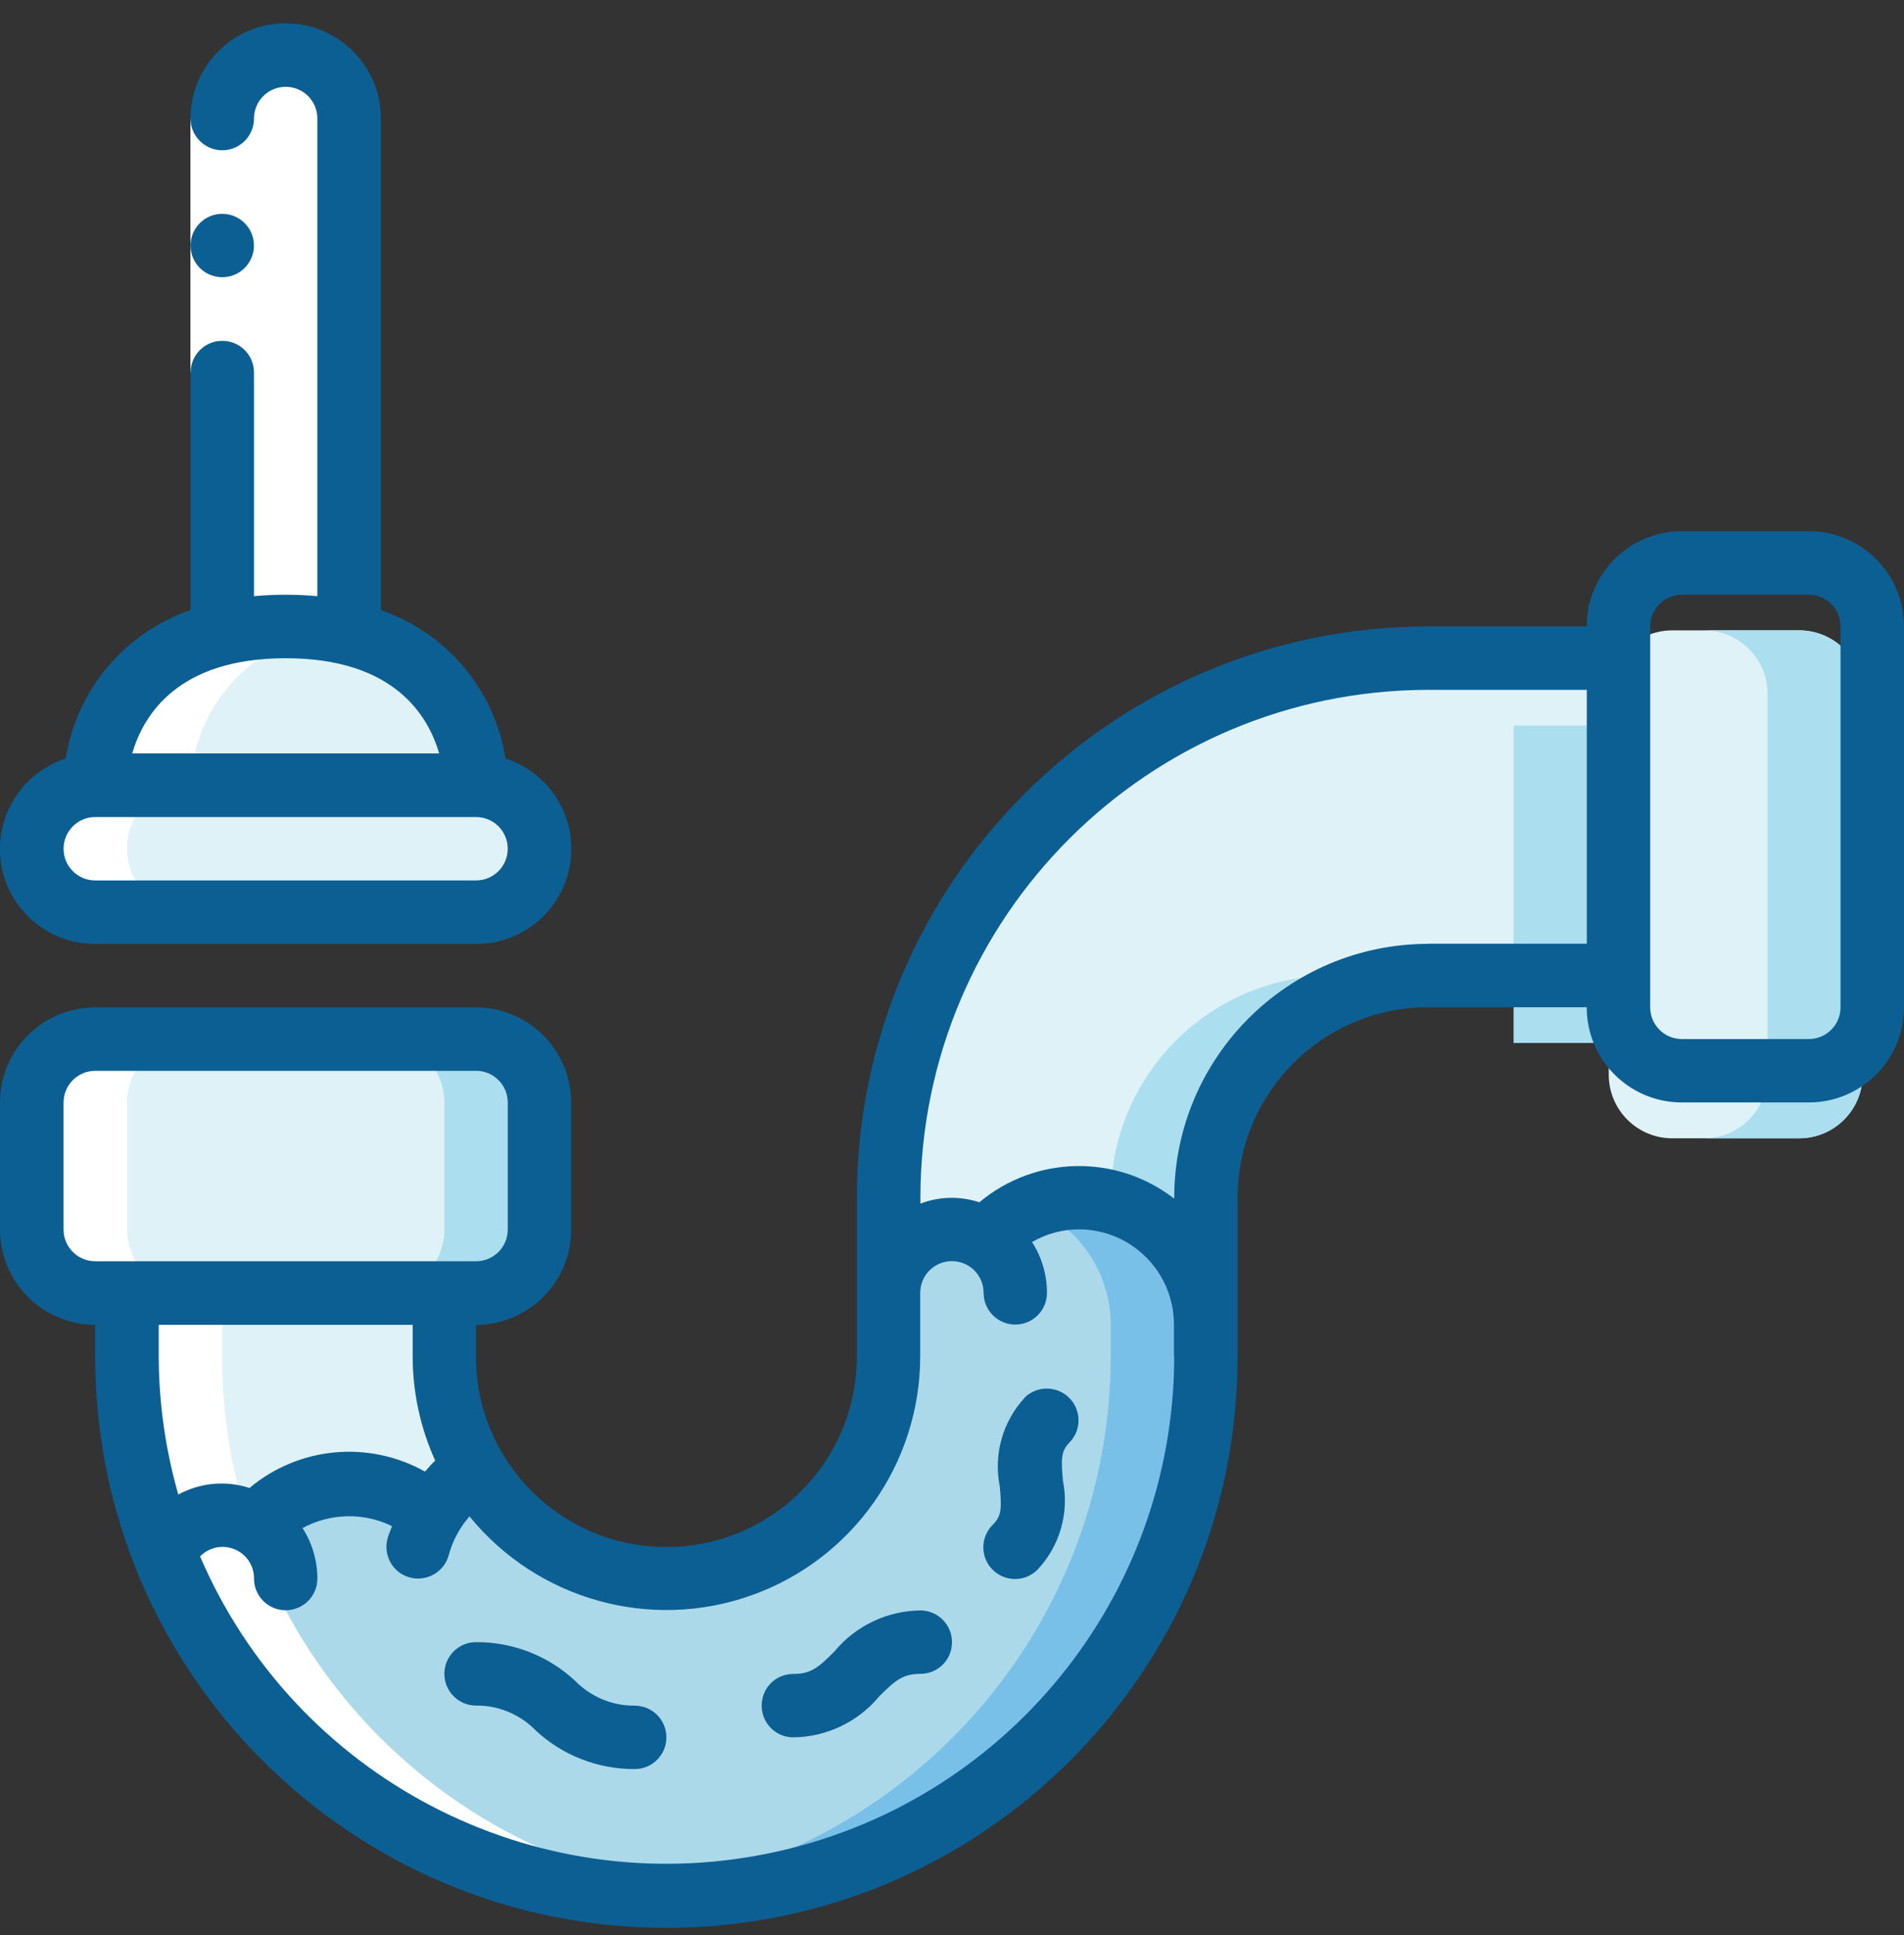<?xml version="1.0"?>
<svg xmlns="http://www.w3.org/2000/svg" width="62" height="63" viewBox="0 0 62 63" fill="none">
<rect x="0" y="0" width="62" height="63" fill="#333333" stroke="none"/>
<g clip-path="url(#clip0_1186_305)">
<path d="M15.502 33.828H3.102C1.961 33.828 1.035 34.754 1.035 35.895V40.026C1.035 41.168 1.961 42.094 3.102 42.094H15.502C16.643 42.094 17.569 41.168 17.569 40.026V35.895C17.569 34.754 16.643 33.828 15.502 33.828Z" fill="#DFF2F7"/>
<path fill-rule="evenodd" clip-rule="evenodd" d="M15.502 33.828H12.403C13.544 33.828 14.47 34.753 14.47 35.895V40.03C14.47 41.171 13.544 42.097 12.403 42.097H15.502C16.643 42.097 17.569 41.171 17.569 40.03V35.895C17.569 34.753 16.643 33.828 15.502 33.828Z" fill="#ABDFEF"/>
<path d="M58.584 20.521H54.453C53.312 20.521 52.386 21.447 52.386 22.589V34.989C52.386 36.13 53.312 37.056 54.453 37.056H58.584C59.726 37.056 60.651 36.13 60.651 34.989V22.589C60.651 21.447 59.726 20.521 58.584 20.521Z" fill="#DFF2F7"/>
<path fill-rule="evenodd" clip-rule="evenodd" d="M58.587 20.521H55.488C56.63 20.521 57.555 21.447 57.555 22.589V34.989C57.555 36.13 56.63 37.056 55.488 37.056H58.587C59.729 37.056 60.654 36.13 60.654 34.989V22.589C60.654 21.447 59.729 20.521 58.587 20.521Z" fill="#ABDFEF"/>
<path fill-rule="evenodd" clip-rule="evenodd" d="M15.492 47.85C14.899 48.201 14.41 48.7 14.065 49.296C13.312 48.653 12.358 48.298 11.367 48.292C10.207 48.292 9.1 48.778 8.318 49.635C7.81 49.321 7.192 49.243 6.622 49.418C6.051 49.594 5.583 50.008 5.342 50.554C4.539 48.518 4.128 46.347 4.134 44.158V42.091H14.466V44.158C14.466 45.456 14.818 46.733 15.489 47.847L15.492 47.85Z" fill="#DFF2F7"/>
<path fill-rule="evenodd" clip-rule="evenodd" d="M39.268 43.126V44.158C39.265 52.602 33.255 59.848 24.956 61.413C16.659 62.979 8.422 58.418 5.345 50.554C5.587 50.008 6.054 49.594 6.625 49.418C7.196 49.242 7.814 49.321 8.322 49.635C9.103 48.778 10.21 48.289 11.371 48.292C12.359 48.295 13.315 48.65 14.068 49.296C14.41 48.7 14.902 48.201 15.495 47.85C17.155 50.651 20.483 51.997 23.626 51.137C26.765 50.275 28.942 47.42 28.939 44.161V42.094C28.939 41.344 29.347 40.654 29.999 40.29C30.652 39.926 31.455 39.942 32.092 40.337C33.243 39.079 35.046 38.659 36.637 39.277C38.227 39.895 39.272 41.422 39.275 43.129L39.268 43.126Z" fill="#ACD9EA"/>
<path fill-rule="evenodd" clip-rule="evenodd" d="M35.134 38.994C34.607 38.998 34.083 39.104 33.597 39.305C35.15 39.939 36.166 41.45 36.169 43.129V44.161C36.154 53.264 29.193 60.852 20.122 61.649C20.639 61.696 21.169 61.727 21.703 61.727C31.398 61.715 39.256 53.857 39.268 44.161V43.129C39.268 40.845 37.418 38.994 35.134 38.994Z" fill="#79C0E8"/>
<path fill-rule="evenodd" clip-rule="evenodd" d="M52.7 21.425V31.758H46.498C42.505 31.761 39.268 34.998 39.265 38.991V43.126C39.265 41.422 38.218 39.892 36.627 39.274C35.037 38.656 33.233 39.079 32.082 40.334C31.445 39.942 30.645 39.923 29.99 40.287C29.334 40.651 28.93 41.341 28.93 42.09V38.991C28.942 29.295 36.8 21.438 46.495 21.425H52.697H52.7Z" fill="#DFF2F7"/>
<path fill-rule="evenodd" clip-rule="evenodd" d="M36.169 38.994V39.139C37.992 39.606 39.265 41.247 39.268 43.126V38.991C39.271 34.998 42.508 31.761 46.502 31.758H43.402C39.409 31.761 36.172 34.998 36.169 38.991V38.994Z" fill="#ABDFEF"/>
<path fill-rule="evenodd" clip-rule="evenodd" d="M49.287 23.621H52.386V33.953H49.287V23.621Z" fill="#ABDFEF"/>
<path fill-rule="evenodd" clip-rule="evenodd" d="M3.102 25.559H15.502C16.643 25.559 17.569 26.485 17.569 27.627C17.569 28.768 16.643 29.694 15.502 29.694H3.102C1.96 29.694 1.035 28.768 1.035 27.627C1.035 26.485 1.96 25.559 3.102 25.559Z" fill="#DFF2F7"/>
<path fill-rule="evenodd" clip-rule="evenodd" d="M15.502 25.559H3.102C3.184 23.16 4.887 21.121 7.236 20.619C7.914 20.462 8.607 20.383 9.304 20.393C10 20.387 10.693 20.462 11.371 20.619C13.72 21.121 15.423 23.156 15.505 25.559H15.502Z" fill="#DFF2F7"/>
<path fill-rule="evenodd" clip-rule="evenodd" d="M11.367 3.858V20.619C10.69 20.462 9.997 20.383 9.3 20.393C8.604 20.387 7.911 20.462 7.233 20.619V3.858C7.233 2.717 8.158 1.791 9.3 1.791C10.442 1.791 11.367 2.717 11.367 3.858Z" fill="#A4C2F7"/>
<path fill-rule="evenodd" clip-rule="evenodd" d="M3.102 29.694H6.201C5.06 29.694 4.134 28.768 4.134 27.627C4.134 26.485 5.06 25.559 6.201 25.559C6.283 23.16 7.986 21.121 10.335 20.619V3.859C10.335 3.36 10.521 2.88 10.853 2.507C10.292 1.854 9.382 1.619 8.573 1.92C7.767 2.221 7.23 2.993 7.236 3.855V20.619C4.887 21.121 3.184 23.157 3.102 25.559C1.96 25.559 1.035 26.485 1.035 27.627C1.035 28.768 1.96 29.694 3.102 29.694Z" fill="white"/>
<path fill-rule="evenodd" clip-rule="evenodd" d="M8.444 50.557C7.641 48.521 7.23 46.35 7.236 44.161V42.094H6.204C5.063 42.094 4.137 41.168 4.137 40.026V35.892C4.137 34.75 5.063 33.825 6.204 33.825H3.102C1.96 33.825 1.035 34.75 1.035 35.892V40.026C1.035 41.168 1.96 42.094 3.102 42.094H4.134V44.161C4.131 46.35 4.539 48.521 5.342 50.557C7.776 56.749 13.491 61.044 20.119 61.649C20.636 61.696 21.163 61.727 21.697 61.727C22.23 61.727 22.713 61.693 23.218 61.649C16.593 61.04 10.875 56.749 8.444 50.557Z" fill="white"/>
<path fill-rule="evenodd" clip-rule="evenodd" d="M6.201 3.859H8.268V12.124H6.201V3.859Z" fill="white"/>
<path d="M58.901 17.294H54.767C53.054 17.294 51.668 18.68 51.668 20.393H46.502C36.235 20.405 27.913 28.724 27.901 38.995V44.161C27.901 47.586 25.125 50.362 21.7 50.362C18.274 50.362 15.498 47.586 15.498 44.161V43.129C17.211 43.129 18.598 41.742 18.598 40.03V35.895C18.598 34.182 17.211 32.796 15.498 32.796H3.102C1.39 32.793 0 34.182 0 35.892V40.026C0 41.739 1.386 43.126 3.099 43.126V44.158C3.099 54.431 11.427 62.759 21.7 62.759C31.972 62.759 40.3 54.431 40.3 44.158V38.991C40.303 35.569 43.076 32.796 46.502 32.79H51.668C51.668 34.502 53.054 35.889 54.767 35.889H58.901C60.614 35.889 62 34.502 62 32.79V20.393C62 18.68 60.614 17.294 58.901 17.294ZM2.07 40.026V35.892C2.07 35.321 2.531 34.86 3.102 34.86H15.502C16.072 34.86 16.534 35.321 16.534 35.892V40.026C16.534 40.597 16.072 41.059 15.502 41.059H3.102C2.531 41.059 2.07 40.597 2.07 40.026ZM13.438 43.126V44.158C13.438 45.328 13.689 46.482 14.172 47.549C14.049 47.658 13.949 47.787 13.839 47.906C12.007 46.88 9.733 47.091 8.124 48.44C7.356 48.189 6.518 48.267 5.806 48.653C5.389 47.191 5.172 45.682 5.169 44.161V43.129H13.434L13.438 43.126ZM38.236 44.158C38.227 52 32.709 58.76 25.028 60.334C17.346 61.912 9.611 57.872 6.515 50.667C6.807 50.369 7.252 50.275 7.638 50.435C8.024 50.595 8.275 50.971 8.271 51.388C8.271 51.959 8.733 52.42 9.303 52.42C9.874 52.42 10.335 51.959 10.335 51.388C10.335 50.805 10.166 50.234 9.852 49.745C10.756 49.255 11.841 49.23 12.766 49.682C12.719 49.823 12.65 49.955 12.616 50.099C12.547 50.366 12.588 50.648 12.726 50.883C12.864 51.118 13.093 51.291 13.359 51.357C13.444 51.379 13.532 51.388 13.616 51.388C14.087 51.388 14.498 51.068 14.617 50.613C14.742 50.152 14.972 49.726 15.288 49.365C17.497 52.075 21.17 53.107 24.463 51.937C27.757 50.767 29.962 47.652 29.965 44.155V42.087C29.965 41.517 30.426 41.055 30.997 41.055C31.568 41.055 32.029 41.517 32.029 42.087C32.029 42.658 32.49 43.12 33.061 43.12C33.632 43.12 34.093 42.658 34.093 42.087C34.093 41.501 33.923 40.927 33.607 40.434C34.068 40.164 34.592 40.023 35.128 40.02C36.84 40.02 38.227 41.407 38.227 43.12V44.151L38.236 44.158ZM46.502 30.726C41.938 30.732 38.239 34.43 38.236 38.991V39.02C36.354 37.564 33.716 37.611 31.891 39.139C31.264 38.932 30.586 38.947 29.971 39.183V38.991C29.981 29.863 37.377 22.47 46.505 22.457H51.671V30.723H46.505L46.502 30.726ZM59.933 32.793C59.933 33.364 59.472 33.825 58.901 33.825H54.767C54.196 33.825 53.735 33.364 53.735 32.793V20.393C53.735 19.822 54.196 19.361 54.767 19.361H58.901C59.472 19.361 59.933 19.822 59.933 20.393V32.793Z" fill="#0C5F93"/>
<path fill-rule="evenodd" clip-rule="evenodd" d="M20.668 55.526C19.94 55.532 19.238 55.24 18.729 54.719C17.854 53.901 16.697 53.452 15.502 53.458C14.931 53.458 14.47 53.92 14.47 54.49C14.47 55.061 14.931 55.523 15.502 55.523C16.229 55.516 16.932 55.808 17.44 56.329C18.315 57.147 19.473 57.596 20.668 57.59C21.239 57.59 21.7 57.129 21.7 56.558C21.7 55.987 21.239 55.526 20.668 55.526Z" fill="#0C5F93"/>
<path fill-rule="evenodd" clip-rule="evenodd" d="M29.968 52.426C28.886 52.439 27.86 52.928 27.17 53.763C26.665 54.268 26.417 54.494 25.834 54.494C25.251 54.494 24.802 54.955 24.802 55.526C24.802 56.097 25.263 56.558 25.834 56.558C26.916 56.545 27.942 56.056 28.632 55.221C29.14 54.716 29.388 54.491 29.968 54.491C30.548 54.491 31 54.029 31 53.459C31 52.888 30.539 52.426 29.968 52.426Z" fill="#0C5F93"/>
<path fill-rule="evenodd" clip-rule="evenodd" d="M33.371 45.497C32.65 46.272 32.346 47.351 32.556 48.389C32.619 49.098 32.616 49.349 32.336 49.628C32.067 49.889 31.96 50.272 32.054 50.632C32.148 50.993 32.431 51.275 32.791 51.369C33.152 51.464 33.538 51.357 33.795 51.087C34.52 50.312 34.821 49.233 34.611 48.195C34.548 47.486 34.551 47.235 34.83 46.956C35.222 46.551 35.216 45.905 34.818 45.507C34.419 45.108 33.773 45.102 33.368 45.494L33.371 45.497Z" fill="#0C5F93"/>
<path d="M6.201 19.863C4.059 20.597 2.497 22.457 2.142 24.694C0.693 25.161 -0.201 26.616 0.037 28.122C0.276 29.628 1.577 30.732 3.102 30.729H15.501C17.026 30.735 18.324 29.628 18.566 28.122C18.807 26.616 17.91 25.161 16.461 24.694C16.107 22.457 14.545 20.597 12.402 19.863V3.858C12.402 2.146 11.016 0.759 9.303 0.759C7.591 0.759 6.204 2.146 6.204 3.858C6.204 4.229 6.402 4.567 6.722 4.753C7.042 4.938 7.434 4.938 7.754 4.753C8.074 4.567 8.271 4.226 8.271 3.858C8.271 3.288 8.732 2.826 9.303 2.826C9.874 2.826 10.335 3.288 10.335 3.858V19.408C10.006 19.377 9.664 19.361 9.303 19.361C8.942 19.361 8.597 19.377 8.271 19.408V12.127C8.271 11.556 7.81 11.095 7.239 11.095C6.668 11.095 6.207 11.556 6.207 12.127V19.863H6.201ZM15.501 28.662H3.102C2.531 28.662 2.07 28.201 2.07 27.63C2.07 27.059 2.531 26.598 3.102 26.598H15.501C16.072 26.598 16.533 27.059 16.533 27.63C16.533 28.201 16.072 28.662 15.501 28.662ZM14.3 24.527H4.306C4.664 23.288 5.784 21.428 9.303 21.428C12.823 21.428 13.942 23.288 14.3 24.527Z" fill="#0C5F93"/>
<path d="M7.237 9.025C7.807 9.025 8.269 8.563 8.269 7.993C8.269 7.423 7.807 6.961 7.237 6.961C6.667 6.961 6.205 7.423 6.205 7.993C6.205 8.563 6.667 9.025 7.237 9.025Z" fill="#0C5F93"/>
</g>
<defs>
<clipPath id="clip0_1186_305">
<rect width="62" height="62" fill="white" transform="translate(0 0.759)"/>
</clipPath>
</defs>
</svg>
